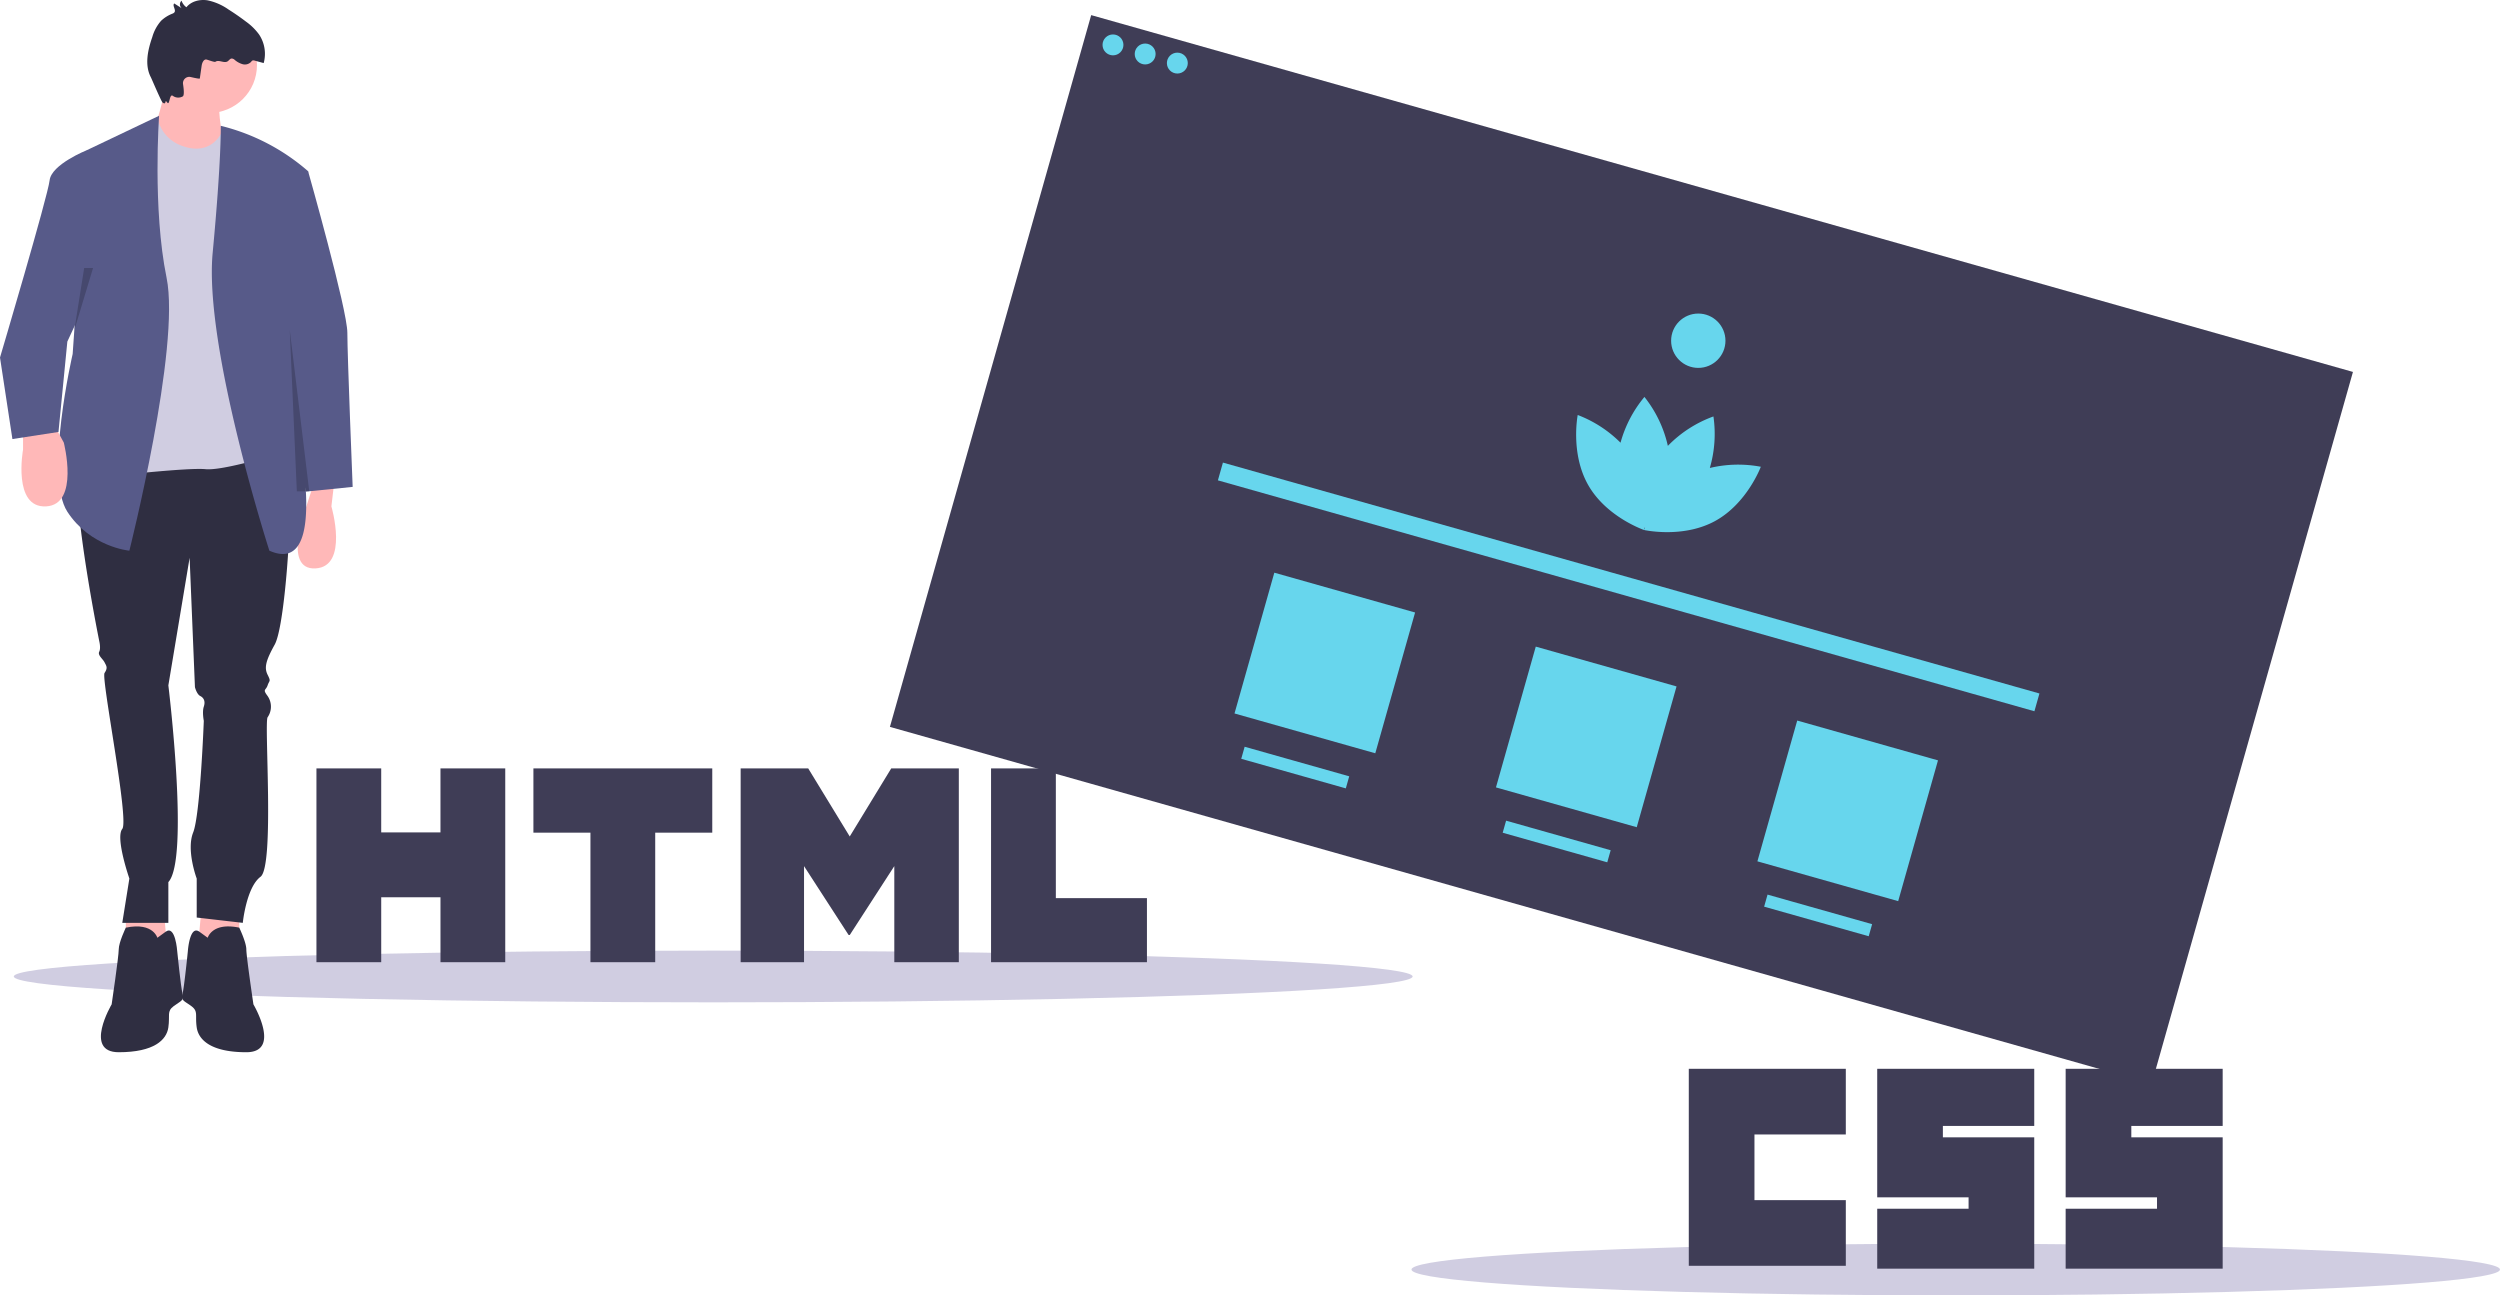 <svg data-name="Layer 1" xmlns="http://www.w3.org/2000/svg" width="1015.128" height="526"><path fill="#3f3d56" d="M361.35 295.154 443.078 6.14l512.34 144.882-81.728 289.013z"/><circle cx="451.929" cy="18.229" r="4.243" fill="#67d6ed"/><circle cx="464.995" cy="21.924" r="4.243" fill="#67d6ed"/><circle cx="478.061" cy="25.618" r="4.243" fill="#67d6ed"/><path d="M714.984 189.53a49.571 49.571 0 0 0-20.704.488 49.483 49.483 0 0 0 1.463-20.92 49.194 49.194 0 0 0-18.506 11.943 49.193 49.193 0 0 0-9.512-19.866 49.482 49.482 0 0 0-9.708 18.589 49.572 49.572 0 0 0-17.382-11.259s-3.09 15.716 4.35 28.612c6.62 11.478 19.343 16.849 22.062 17.892l.064.077.034-.04c.276.106.43.159.43.159s.06-.302.14-.84l.152-.19.03.241c-.213.501-.321.789-.321.789s.16.035.45.09l.008.052.095-.032c2.863.535 16.514 2.622 28.165-3.688 13.092-7.09 18.69-22.097 18.69-22.097Z" fill="#67d6ed"/><circle cx="689.592" cy="138.352" r="11.032" fill="#67d6ed"/><path fill="#67d6ed" d="m496.569 187.834 331.547 93.757-2.04 7.213-331.547-93.757zm20.871 44.707 57.162 16.165-16.164 57.164-57.164-16.165zm106.16 30.02 57.164 16.165-16.165 57.164-57.164-16.165zm106.161 30.021 57.163 16.165-16.164 57.164-57.164-16.165zm-224.37 10.634 42.464 12.008-1.386 4.9-42.463-12.008zm106.161 30.02 42.464 12.008-1.386 4.9-42.463-12.008zm106.16 30.021 42.464 12.008-1.386 4.9-42.463-12.008z"/><ellipse cx="289.6" cy="396.5" rx="284" ry="10.5" fill="#d0cde1"/><ellipse cx="794.128" cy="515.5" rx="221" ry="10.5" fill="#d0cde1"/><path d="M685.736 434h63.758v26.664H712.4v26.663h37.097v26.662h-63.761Zm76.511 0h63.76v23.186H788.91v4.636h37.096v53.328h-63.758v-24.348h37.096v-4.637h-37.1V434Zm76.513 0h63.76v23.186h-37.096v4.636h37.096v53.328h-63.76v-24.348h37.096v-4.637h-37.094V434ZM128.49 312h26.302v25.986h24.061V312h26.304v78.693h-26.302v-26.351h-24.061v26.35h-26.302V312Zm111.254 26.096h-23.152V312h72.625v26.096h-23.166v52.597H239.75v-52.597h-.005Zm61-26.096h27.425l16.87 27.65L361.893 312h27.437v78.693h-26.196v-39.005l-18.095 27.98h-.454l-18.107-27.98v39.005h-25.735Zm101.675 0h26.31v52.682h36.99v26.01h-63.301V312Z" fill="#3f3d56"/><path fill="#ffb8b8" d="m82.034 366.091-2.158 24.467 17.27-1.44V368.25l-15.112-2.159zm-15.831 0 2.159 24.467-17.27-1.44V368.25l15.111-2.159z"/><path d="M111.538 178.276s5.757 34.54 5.757 39.578-2.159 37.419-5.757 43.895-4.318 9.355-2.878 12.233.72 2.16 0 4.318-2.16 1.44 0 4.318a7.56 7.56 0 0 1 0 8.635c-1.44 2.159 2.878 60.446-2.879 64.764s-7.196 18.71-7.196 18.71l-18.71-2.16v-15.83s-4.317-11.514-1.439-18.71 4.318-45.335 4.318-45.335-.72-3.598 0-5.757 0-3.598-1.44-4.317-2.158-3.598-2.158-3.598l-2.159-52.531-8.635 51.811s8.635 70.52 0 79.876v16.55h-18.71l2.879-17.99s-5.757-16.55-2.879-20.148-8.635-61.166-7.196-63.325.72-2.879 0-4.318-2.878-2.878-2.158-4.317 0-4.318 0-4.318-13.673-67.642-7.196-74.119 78.436-7.915 78.436-7.915ZM84.193 381.203s1.44-6.902 12.953-4.53c0 0 2.878 5.969 2.878 8.847s2.879 22.308 2.879 22.308 11.513 19.43-2.879 19.43-19.429-5.038-20.148-10.075.72-6.477-2.16-8.635-4.317-2.16-3.597-5.038 2.159-17.27 2.159-17.27.72-10.794 4.677-7.916l3.958 2.879" fill="#2f2e41"/><path d="M64.044 381.203s-1.439-6.902-12.952-4.53c0 0-2.879 5.969-2.879 8.847s-2.878 22.308-2.878 22.308-11.514 19.43 2.878 19.43 19.43-5.038 20.149-10.075-.72-6.477 2.159-8.635 4.317-2.16 3.598-5.038-2.159-17.27-2.159-17.27-.72-10.794-4.677-7.916l-3.958 2.879" fill="#2f2e41"/><circle cx="84.913" cy="26.44" r="19.429" fill="#ffb8b8"/><path d="M69.082 29.319S61.166 60.26 59.727 60.98s33.101 3.598 33.101 3.598-8.635-26.625 0-30.943Z" fill="#ffb8b8"/><path d="M64.026 48.175v-.004L40.297 64.579l4.317 128.808s31.663-3.598 38.859-2.878 30.223-6.477 30.223-6.477L103.61 62.997a9.942 9.942 0 0 0-9.208-9.092L90.08 53.6s-4.317 10.69-17.306 5.175a15.156 15.156 0 0 1-8.748-10.6Z" fill="#d0cde1"/><path d="M64.6 47 35.26 60.98l-5.756 82.755s-11.514 49.652-2.16 64.044 25.187 15.831 25.187 15.831 20.868-82.754 15.111-110.818S64.6 47 64.6 47Z" fill="#575a89"/><path d="M9.355 171.8v10.793S5.037 206.34 18.71 205.62s7.196-25.905 7.196-25.905l-4.318-7.916Zm126.649 21.587-1.439 12.233s7.196 24.467-6.476 25.186-3.748-25.035-3.748-25.035l4.467-13.823Z" fill="#ffb8b8"/><path d="M89.647 51.085a84.747 84.747 0 0 1 35.439 18.423l.124.108-10.074 53.25-1.44 19.43s26.626 94.987-4.317 81.314c0 0-26.625-82.754-23.027-120.892s3.295-51.633 3.295-51.633Z" fill="#575a89"/><path d="M115.856 68.897c.72-.72 9.354 1 9.354 1s15.832 55.848 15.832 65.203 2.158 62.605 2.158 62.605l-18.995 1.915-15.375-73.987ZM40.298 60.98H35.26s-14.392 5.759-15.11 12.235S0 145.174 0 145.174l5.037 33.102 18.71-2.879 3.598-36.7L46.055 98.4Z" fill="#575a89"/><path d="m81.138 31.863.745-5.193c.174-1.21.882-2.802 2.06-2.473 1.001.28 3.183 1.137 3.549.879 1.368-.97 3.438.725 4.877-.136.603-.36.996-1.133 1.697-1.185a1.933 1.933 0 0 1 1.245.564 8.477 8.477 0 0 0 3.224 1.752 3.468 3.468 0 0 0 3.395-.925 1.803 1.803 0 0 1 .6-.576 1.347 1.347 0 0 1 .863.04l3.676 1a14.126 14.126 0 0 0-1.89-11.63 23.391 23.391 0 0 0-5.354-5.243Q96.41 6.14 92.777 3.85A22.892 22.892 0 0 0 84.214.125c-3.1-.47-6.571.371-8.521 2.827A5.487 5.487 0 0 1 73.719.286a2.02 2.02 0 0 0 .13 3.096L70.74 1.397c-.874.918.834 2.582.09 3.607a1.9 1.9 0 0 1-.838.547 14.252 14.252 0 0 0-4.558 2.869 17.01 17.01 0 0 0-3.59 6.613c-1.853 5.315-3.2 11.41-.567 16.386.298.564 4.237 9.873 4.762 10.236 1.774 1.227.619-1.742 1.89 0 .997 1.367.81-3.863 2.292-2.715a3.693 3.693 0 0 0 4.02.18c.614-.426.416-2.79.084-4.963a2.559 2.559 0 0 1 3.114-2.879c1.845.434 3.668.805 3.7.585Z" fill="#2f2e41"/><path opacity=".2" d="m117.655 134.02 7.915 65.484h-5.037l-2.878-65.484zm-83.474-25.186-4.002 25.186 7.6-25.186h-3.598z"/></svg>